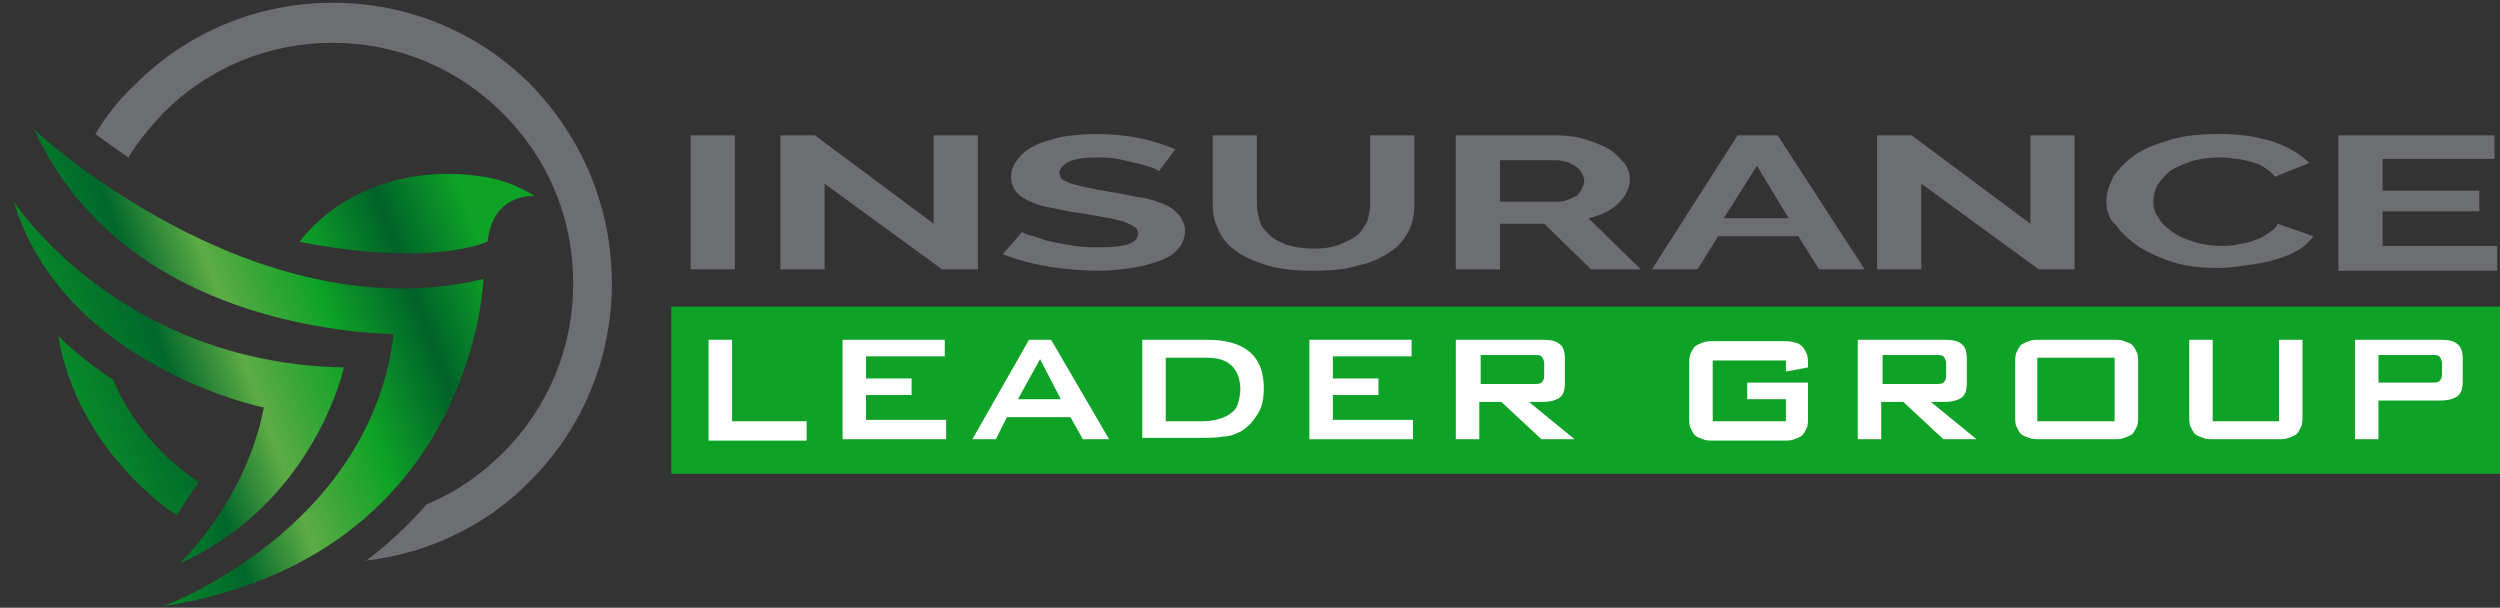 <?xml version="1.0" encoding="utf-8"?>
<!-- Generator: Adobe Illustrator 17.1.0, SVG Export Plug-In . SVG Version: 6.00 Build 0)  -->
<!DOCTYPE svg PUBLIC "-//W3C//DTD SVG 1.1//EN" "http://www.w3.org/Graphics/SVG/1.1/DTD/svg11.dtd">
<svg version="1.1" id="Layer_1" xmlns="http://www.w3.org/2000/svg" xmlns:xlink="http://www.w3.org/1999/xlink" x="0px" y="0px"
	 viewBox="0 0 181 44" enable-background="new 0 0 181 44" xml:space="preserve">
<rect x="0" y="0" width="181" height="44" fill="#333333" stroke="none"/>
<g>
	<linearGradient id="SVGID_1_" gradientUnits="userSpaceOnUse" x1="0.263" y1="29.536" x2="49.874" y2="11">
		<stop  offset="0" style="stop-color:#0EA227"/>
		<stop  offset="0.23" style="stop-color:#00672B"/>
		<stop  offset="0.33" style="stop-color:#5DAB45"/>
		<stop  offset="0.46" style="stop-color:#0EA227"/>
		<stop  offset="0.58" style="stop-color:#006229"/>
		<stop  offset="0.69" style="stop-color:#0EA227"/>
		<stop  offset="1" style="stop-color:#0EA227"/>
	</linearGradient>
	<path fill="url(#SVGID_1_)" d="M2.5,9.4c0,0,15.8,14.8,32.5,10.8c0,0-0.6,20.1-23.2,23.7c0,0,15-5.5,16.7-19.7
		C28.4,24.1,9.3,24.4,2.5,9.4z"/>
	<g>
		<linearGradient id="SVGID_2_" gradientUnits="userSpaceOnUse" x1="1.669" y1="33.3" x2="51.28" y2="14.764">
			<stop  offset="0" style="stop-color:#0EA227"/>
			<stop  offset="0.23" style="stop-color:#00672B"/>
			<stop  offset="0.33" style="stop-color:#5DAB45"/>
			<stop  offset="0.46" style="stop-color:#0EA227"/>
			<stop  offset="0.58" style="stop-color:#006229"/>
			<stop  offset="0.69" style="stop-color:#0EA227"/>
			<stop  offset="1" style="stop-color:#0EA227"/>
		</linearGradient>
		<path fill="url(#SVGID_2_)" d="M14.4,34.9c-0.9-0.6-1.8-1.3-2.6-2.1c-1.5-1.5-2.8-3.3-3.6-5.3c-1.5-1-2.8-2-4-3.2
			c0.7,4,2.7,7.6,5.6,10.5c0.9,0.9,1.9,1.8,3,2.5C13.2,36.6,13.8,35.8,14.4,34.9z"/>
		<path fill="#6D6E72" d="M38.4,6.1c-3.8-3.8-8.9-5.9-14.3-5.9c-5.4,0-10.5,2.1-14.3,5.9C8.6,7.2,7.7,8.4,6.9,9.7
			c0.7,0.5,1.5,1.1,2.4,1.7c0.7-1.2,1.6-2.2,2.5-3.2c3.3-3.3,7.6-5.1,12.3-5.1c4.6,0,9,1.8,12.3,5.1c3.3,3.3,5.1,7.6,5.1,12.3
			s-1.8,9-5.1,12.3c-1.6,1.6-3.5,2.9-5.5,3.7c-1.3,1.5-2.8,2.9-4.4,4.1c0,0,0,0-0.1,0c4.5-0.5,8.8-2.5,12-5.8
			c3.8-3.8,5.9-8.9,5.9-14.3C44.3,15.1,42.2,10,38.4,6.1z"/>
	</g>
	<linearGradient id="SVGID_3_" gradientUnits="userSpaceOnUse" x1="0.47" y1="30.091" x2="50.081" y2="11.556">
		<stop  offset="0" style="stop-color:#0EA227"/>
		<stop  offset="0.23" style="stop-color:#00672B"/>
		<stop  offset="0.33" style="stop-color:#5DAB45"/>
		<stop  offset="0.46" style="stop-color:#0EA227"/>
		<stop  offset="0.58" style="stop-color:#006229"/>
		<stop  offset="0.69" style="stop-color:#0EA227"/>
		<stop  offset="1" style="stop-color:#0EA227"/>
	</linearGradient>
	<path fill="url(#SVGID_3_)" d="M1,14.6c0,0,7.6,11.7,23.9,12c0,0-2.1,9.8-11.9,14.2c0,0,4.8-4.5,6.1-11.3C19,29.5,4.6,26.5,1,14.6z
		"/>
	<linearGradient id="SVGID_4_" gradientUnits="userSpaceOnUse" x1="-0.535" y1="27.4" x2="49.076" y2="8.864">
		<stop  offset="0" style="stop-color:#0EA227"/>
		<stop  offset="0.23" style="stop-color:#00672B"/>
		<stop  offset="0.33" style="stop-color:#5DAB45"/>
		<stop  offset="0.46" style="stop-color:#0EA227"/>
		<stop  offset="0.58" style="stop-color:#006229"/>
		<stop  offset="0.69" style="stop-color:#0EA227"/>
		<stop  offset="1" style="stop-color:#0EA227"/>
	</linearGradient>
	<path fill="url(#SVGID_4_)" d="M21.7,17.5c0,0,3.5-5.2,11.4-4.9c1.7,0.1,3.6,0.3,5.6,1.6c0,0-3-0.3-3.4,3.3
		C30.3,19.4,21.7,17.5,21.7,17.5z"/>
</g>
<g>
	<g>
		<path fill="#6D6E72" d="M50,19.6V9.8h3.2v9.7H50z"/>
		<path fill="#6D6E72" d="M59.7,13.3v6.2h-3.2V9.8h2.5l8.6,6.4V9.8h3.2v9.7h-2.6L59.7,13.3z"/>
		<path fill="#6D6E72" d="M83.9,12.4c-0.1-0.1-0.3-0.2-0.6-0.3c-0.3-0.1-0.6-0.2-1.1-0.3c-0.4-0.1-0.9-0.2-1.3-0.3
			c-0.5-0.1-1-0.1-1.5-0.1c-0.9,0-1.5,0.1-2,0.3c-0.4,0.2-0.7,0.5-0.7,0.8c0,0.2,0.1,0.4,0.2,0.5c0.2,0.1,0.4,0.2,0.7,0.3
			c0.3,0.1,0.7,0.2,1.2,0.3c0.5,0.1,1,0.2,1.6,0.3c0.8,0.1,1.5,0.3,2.2,0.4c0.7,0.1,1.2,0.3,1.7,0.5c0.5,0.2,0.8,0.5,1.1,0.8
			c0.2,0.3,0.4,0.7,0.4,1.1c0,0.5-0.2,1-0.5,1.3c-0.3,0.4-0.8,0.7-1.4,0.9c-0.6,0.2-1.2,0.4-2,0.5c-0.7,0.1-1.5,0.2-2.3,0.2
			c-1.2,0-2.5-0.1-3.7-0.3c-1.2-0.2-2.3-0.5-3.3-0.9l1.4-1.6c0.1,0.1,0.4,0.2,0.8,0.3c0.4,0.1,0.8,0.3,1.3,0.4
			c0.5,0.1,1.1,0.2,1.7,0.3c0.6,0.1,1.2,0.1,1.9,0.1c1.8,0,2.7-0.3,2.7-1c0-0.2-0.1-0.4-0.3-0.5c-0.2-0.1-0.5-0.3-0.9-0.4
			c-0.4-0.1-0.8-0.2-1.4-0.3c-0.5-0.1-1.1-0.2-1.8-0.3c-0.8-0.1-1.5-0.3-2.1-0.4s-1.1-0.3-1.5-0.5c-0.4-0.2-0.7-0.4-0.9-0.7
			c-0.2-0.3-0.3-0.6-0.3-1c0-0.5,0.2-0.9,0.5-1.3c0.3-0.4,0.7-0.7,1.3-1s1.2-0.4,1.9-0.6c0.7-0.1,1.5-0.2,2.4-0.2
			c1.2,0,2.2,0.1,3.2,0.3c1,0.2,1.8,0.5,2.6,0.8L83.9,12.4z"/>
		<path fill="#6D6E72" d="M95.1,18c0.8,0,1.4-0.1,1.9-0.3c0.5-0.2,0.9-0.4,1.3-0.7c0.3-0.3,0.5-0.6,0.7-1c0.1-0.4,0.2-0.8,0.2-1.2
			v-5h3.2v5c0,0.7-0.1,1.3-0.4,1.9c-0.3,0.6-0.7,1.1-1.3,1.5c-0.6,0.4-1.3,0.8-2.3,1c-0.9,0.3-2,0.4-3.3,0.4c-1.3,0-2.4-0.1-3.4-0.4
			c-0.9-0.3-1.7-0.6-2.3-1.1c-0.6-0.4-1-1-1.2-1.5c-0.3-0.6-0.4-1.2-0.4-1.8v-5h3.2v5c0,0.4,0.1,0.8,0.2,1.2c0.1,0.4,0.4,0.7,0.7,1
			c0.3,0.3,0.7,0.5,1.2,0.7C93.7,17.9,94.4,18,95.1,18z"/>
		<path fill="#6D6E72" d="M105.4,19.6V9.8h7.3c0.8,0,1.5,0.1,2.1,0.3c0.6,0.2,1.2,0.4,1.7,0.7c0.5,0.3,0.8,0.7,1.1,1
			c0.3,0.4,0.4,0.8,0.4,1.2c0,0.6-0.3,1.2-0.8,1.7c-0.5,0.5-1.3,0.9-2.2,1.1l3.8,3.7h-3.6l-3.4-3.3h-3.2v3.3H105.4z M108.6,14.6h4
			c0.3,0,0.6,0,0.8-0.1c0.3-0.1,0.5-0.2,0.7-0.3c0.2-0.1,0.3-0.3,0.4-0.5c0.1-0.2,0.2-0.4,0.2-0.6c0-0.2-0.1-0.4-0.2-0.6
			c-0.1-0.2-0.3-0.4-0.5-0.5c-0.2-0.1-0.5-0.3-0.7-0.3c-0.3-0.1-0.5-0.1-0.8-0.1h-3.9V14.6z"/>
		<path fill="#6D6E72" d="M125.8,9.8h2.9l6.3,9.7h-3.3l-1.5-2.4h-5.8l-1.5,2.4h-3.3L125.8,9.8z M129.5,15.8l-2.3-3.8l-2.4,3.8H129.5
			z"/>
		<path fill="#6D6E72" d="M139.1,13.3v6.2h-3.2V9.8h2.5l8.6,6.4V9.8h3.2v9.7h-2.6L139.1,13.3z"/>
		<path fill="#6D6E72" d="M152.5,14.6c0-0.6,0.2-1.2,0.5-1.8c0.4-0.6,0.9-1.1,1.6-1.6c0.7-0.5,1.6-0.8,2.6-1.1
			c1-0.3,2.2-0.4,3.5-0.4c1.5,0,2.8,0.2,4,0.6c1.1,0.4,1.9,0.9,2.5,1.5l-2.5,1c-0.2-0.3-0.5-0.5-0.8-0.7c-0.3-0.2-0.6-0.3-1-0.4
			c-0.4-0.1-0.7-0.2-1.1-0.2c-0.4-0.1-0.8-0.1-1.1-0.1c-0.8,0-1.5,0.1-2.1,0.3c-0.6,0.2-1.1,0.4-1.5,0.7c-0.4,0.3-0.7,0.7-0.9,1
			c-0.2,0.4-0.3,0.8-0.3,1.2c0,0.4,0.1,0.8,0.4,1.2c0.2,0.4,0.6,0.7,1,1c0.4,0.3,0.9,0.5,1.5,0.7c0.6,0.2,1.3,0.3,2,0.3
			c0.4,0,0.8,0,1.2-0.1c0.4-0.1,0.8-0.1,1.2-0.3c0.4-0.1,0.7-0.3,1-0.5c0.3-0.2,0.6-0.4,0.7-0.7l2.6,0.9c-0.3,0.4-0.6,0.7-1.1,1
			c-0.5,0.3-1,0.5-1.7,0.7c-0.6,0.2-1.3,0.3-2,0.4c-0.7,0.1-1.4,0.2-2.1,0.2c-1.2,0-2.3-0.1-3.2-0.4c-1-0.3-1.8-0.7-2.5-1.1
			c-0.7-0.5-1.3-1-1.7-1.6C152.7,15.9,152.5,15.2,152.5,14.6z"/>
		<path fill="#6D6E72" d="M180.8,17.9v1.7h-11.5V9.8h11.3v1.7h-8.1v2.3h7v1.5h-7v2.5H180.8z"/>
	</g>
	<g>
		<rect x="48.6" y="22.2" fill="#0EA227" width="132.4" height="12.1"/>
		<g>
			<path fill="#FFFFFF" d="M51.3,24.6H53v5.9h5.4v1.4h-7.1V24.6z"/>
			<path fill="#FFFFFF" d="M61,24.6h7.4v1.2h-5.7v1.6h3.3v1.2h-3.3v1.8h5.8v1.4H61V24.6z"/>
			<path fill="#FFFFFF" d="M74.5,24.6h1.6l4.2,7.2h-1.9l-0.9-1.6h-4.6l-0.8,1.6h-1.7L74.5,24.6z M76.8,28.9L75.3,26l-1.6,2.9H76.8z"
				/>
			<path fill="#FFFFFF" d="M82.7,24.6h4.7c1.4,0,2.4,0.3,3.1,0.9c0.7,0.6,1,1.5,1,2.6c0,0.7-0.1,1.3-0.4,1.8c-0.3,0.5-0.7,1-1.2,1.3
				c-0.4,0.2-0.8,0.4-1.3,0.4c-0.5,0.1-1.1,0.1-1.7,0.1h-4.2V24.6z M86.6,30.5c0.5,0,1,0,1.4-0.1c0.4-0.1,0.7-0.2,1-0.4
				c0.3-0.2,0.5-0.4,0.6-0.7c0.1-0.3,0.2-0.7,0.2-1.1c0-0.7-0.2-1.3-0.6-1.7c-0.4-0.4-1-0.6-1.8-0.6h-3v4.6H86.6z"/>
			<path fill="#FFFFFF" d="M94.8,24.6h7.4v1.2h-5.7v1.6h3.3v1.2h-3.3v1.8h5.8v1.4h-7.5V24.6z"/>
			<path fill="#FFFFFF" d="M105.5,24.6h6.2c0.6,0,1,0.1,1.2,0.3c0.3,0.2,0.4,0.6,0.4,1.1v1.7c0,0.5-0.1,0.9-0.4,1.1
				c-0.3,0.2-0.7,0.3-1.2,0.3h-1l3.3,2.7h-2.4l-2.9-2.7h-1.6v2.7h-1.7V24.6z M107.2,25.8v2h3.8c0.3,0,0.5,0,0.6-0.1
				c0.1-0.1,0.2-0.2,0.2-0.5v-0.9c0-0.2-0.1-0.4-0.2-0.5c-0.1-0.1-0.3-0.1-0.6-0.1H107.2z"/>
			<path fill="#FFFFFF" d="M124,25.9v4.6h5.3v-1.6h-2.8v-1.2h4.4v2.5c0,0.3,0,0.6-0.1,0.8c-0.1,0.2-0.2,0.4-0.3,0.5
				c-0.1,0.1-0.3,0.2-0.6,0.3c-0.2,0.1-0.5,0.1-0.8,0.1h-5c-0.3,0-0.6,0-0.8-0.1s-0.4-0.1-0.6-0.3c-0.1-0.1-0.2-0.3-0.3-0.5
				c-0.1-0.2-0.1-0.5-0.1-0.8v-3.8c0-0.3,0-0.6,0.1-0.8c0.1-0.2,0.2-0.4,0.3-0.5c0.1-0.1,0.3-0.2,0.6-0.3c0.2-0.1,0.5-0.1,0.8-0.1h5
				c0.3,0,0.6,0,0.8,0.1c0.2,0,0.4,0.1,0.6,0.3c0.1,0.1,0.2,0.3,0.3,0.5c0.1,0.2,0.1,0.5,0.1,0.8v0.2l-1.6,0.3v-0.8H124z"/>
			<path fill="#FFFFFF" d="M134.6,24.6h6.2c0.6,0,1,0.1,1.2,0.3c0.3,0.2,0.4,0.6,0.4,1.1v1.7c0,0.5-0.1,0.9-0.4,1.1
				s-0.7,0.3-1.2,0.3h-1l3.3,2.7h-2.4l-2.9-2.7h-1.6v2.7h-1.7V24.6z M136.3,25.8v2h3.8c0.3,0,0.5,0,0.6-0.1c0.1-0.1,0.2-0.2,0.2-0.5
				v-0.9c0-0.2-0.1-0.4-0.2-0.5c-0.1-0.1-0.3-0.1-0.6-0.1H136.3z"/>
			<path fill="#FFFFFF" d="M146,25.5c0.1-0.2,0.2-0.4,0.3-0.5c0.1-0.1,0.3-0.2,0.6-0.3c0.2-0.1,0.5-0.1,0.8-0.1h5.3
				c0.3,0,0.6,0,0.8,0.1c0.2,0.1,0.4,0.1,0.6,0.3c0.1,0.1,0.2,0.3,0.3,0.5c0.1,0.2,0.1,0.5,0.1,0.8v3.8c0,0.3,0,0.6-0.1,0.8
				c-0.1,0.2-0.2,0.4-0.3,0.5c-0.1,0.1-0.3,0.2-0.6,0.3c-0.2,0.1-0.5,0.1-0.8,0.1h-5.3c-0.3,0-0.6,0-0.8-0.1
				c-0.2-0.1-0.4-0.1-0.6-0.3c-0.1-0.1-0.2-0.3-0.3-0.5c-0.1-0.2-0.1-0.5-0.1-0.8v-3.8C145.9,26,145.9,25.7,146,25.5z M153.1,30.5
				v-4.6h-5.6v4.6H153.1z"/>
			<path fill="#FFFFFF" d="M160.2,30.5h4.8v-5.9h1.7v5.5c0,0.3,0,0.6-0.1,0.8c-0.1,0.2-0.2,0.4-0.3,0.5c-0.1,0.1-0.3,0.2-0.6,0.3
				c-0.2,0.1-0.5,0.1-0.8,0.1h-4.6c-0.3,0-0.6,0-0.8-0.1c-0.2-0.1-0.4-0.1-0.6-0.3c-0.1-0.1-0.2-0.3-0.3-0.5
				c-0.1-0.2-0.1-0.5-0.1-0.8v-5.5h1.7V30.5z"/>
			<path fill="#FFFFFF" d="M170.5,24.6h6.2c0.6,0,1,0.1,1.2,0.3c0.3,0.2,0.4,0.6,0.4,1.1v1.6c0,0.5-0.1,0.9-0.4,1.1
				c-0.3,0.2-0.7,0.3-1.2,0.3h-4.5v2.8h-1.7V24.6z M172.2,25.8v1.9h3.8c0.3,0,0.5,0,0.6-0.1c0.1-0.1,0.2-0.2,0.2-0.5v-0.8
				c0-0.2-0.1-0.4-0.2-0.5c-0.1-0.1-0.3-0.1-0.6-0.1H172.2z"/>
		</g>
	</g>
</g>
</svg>
